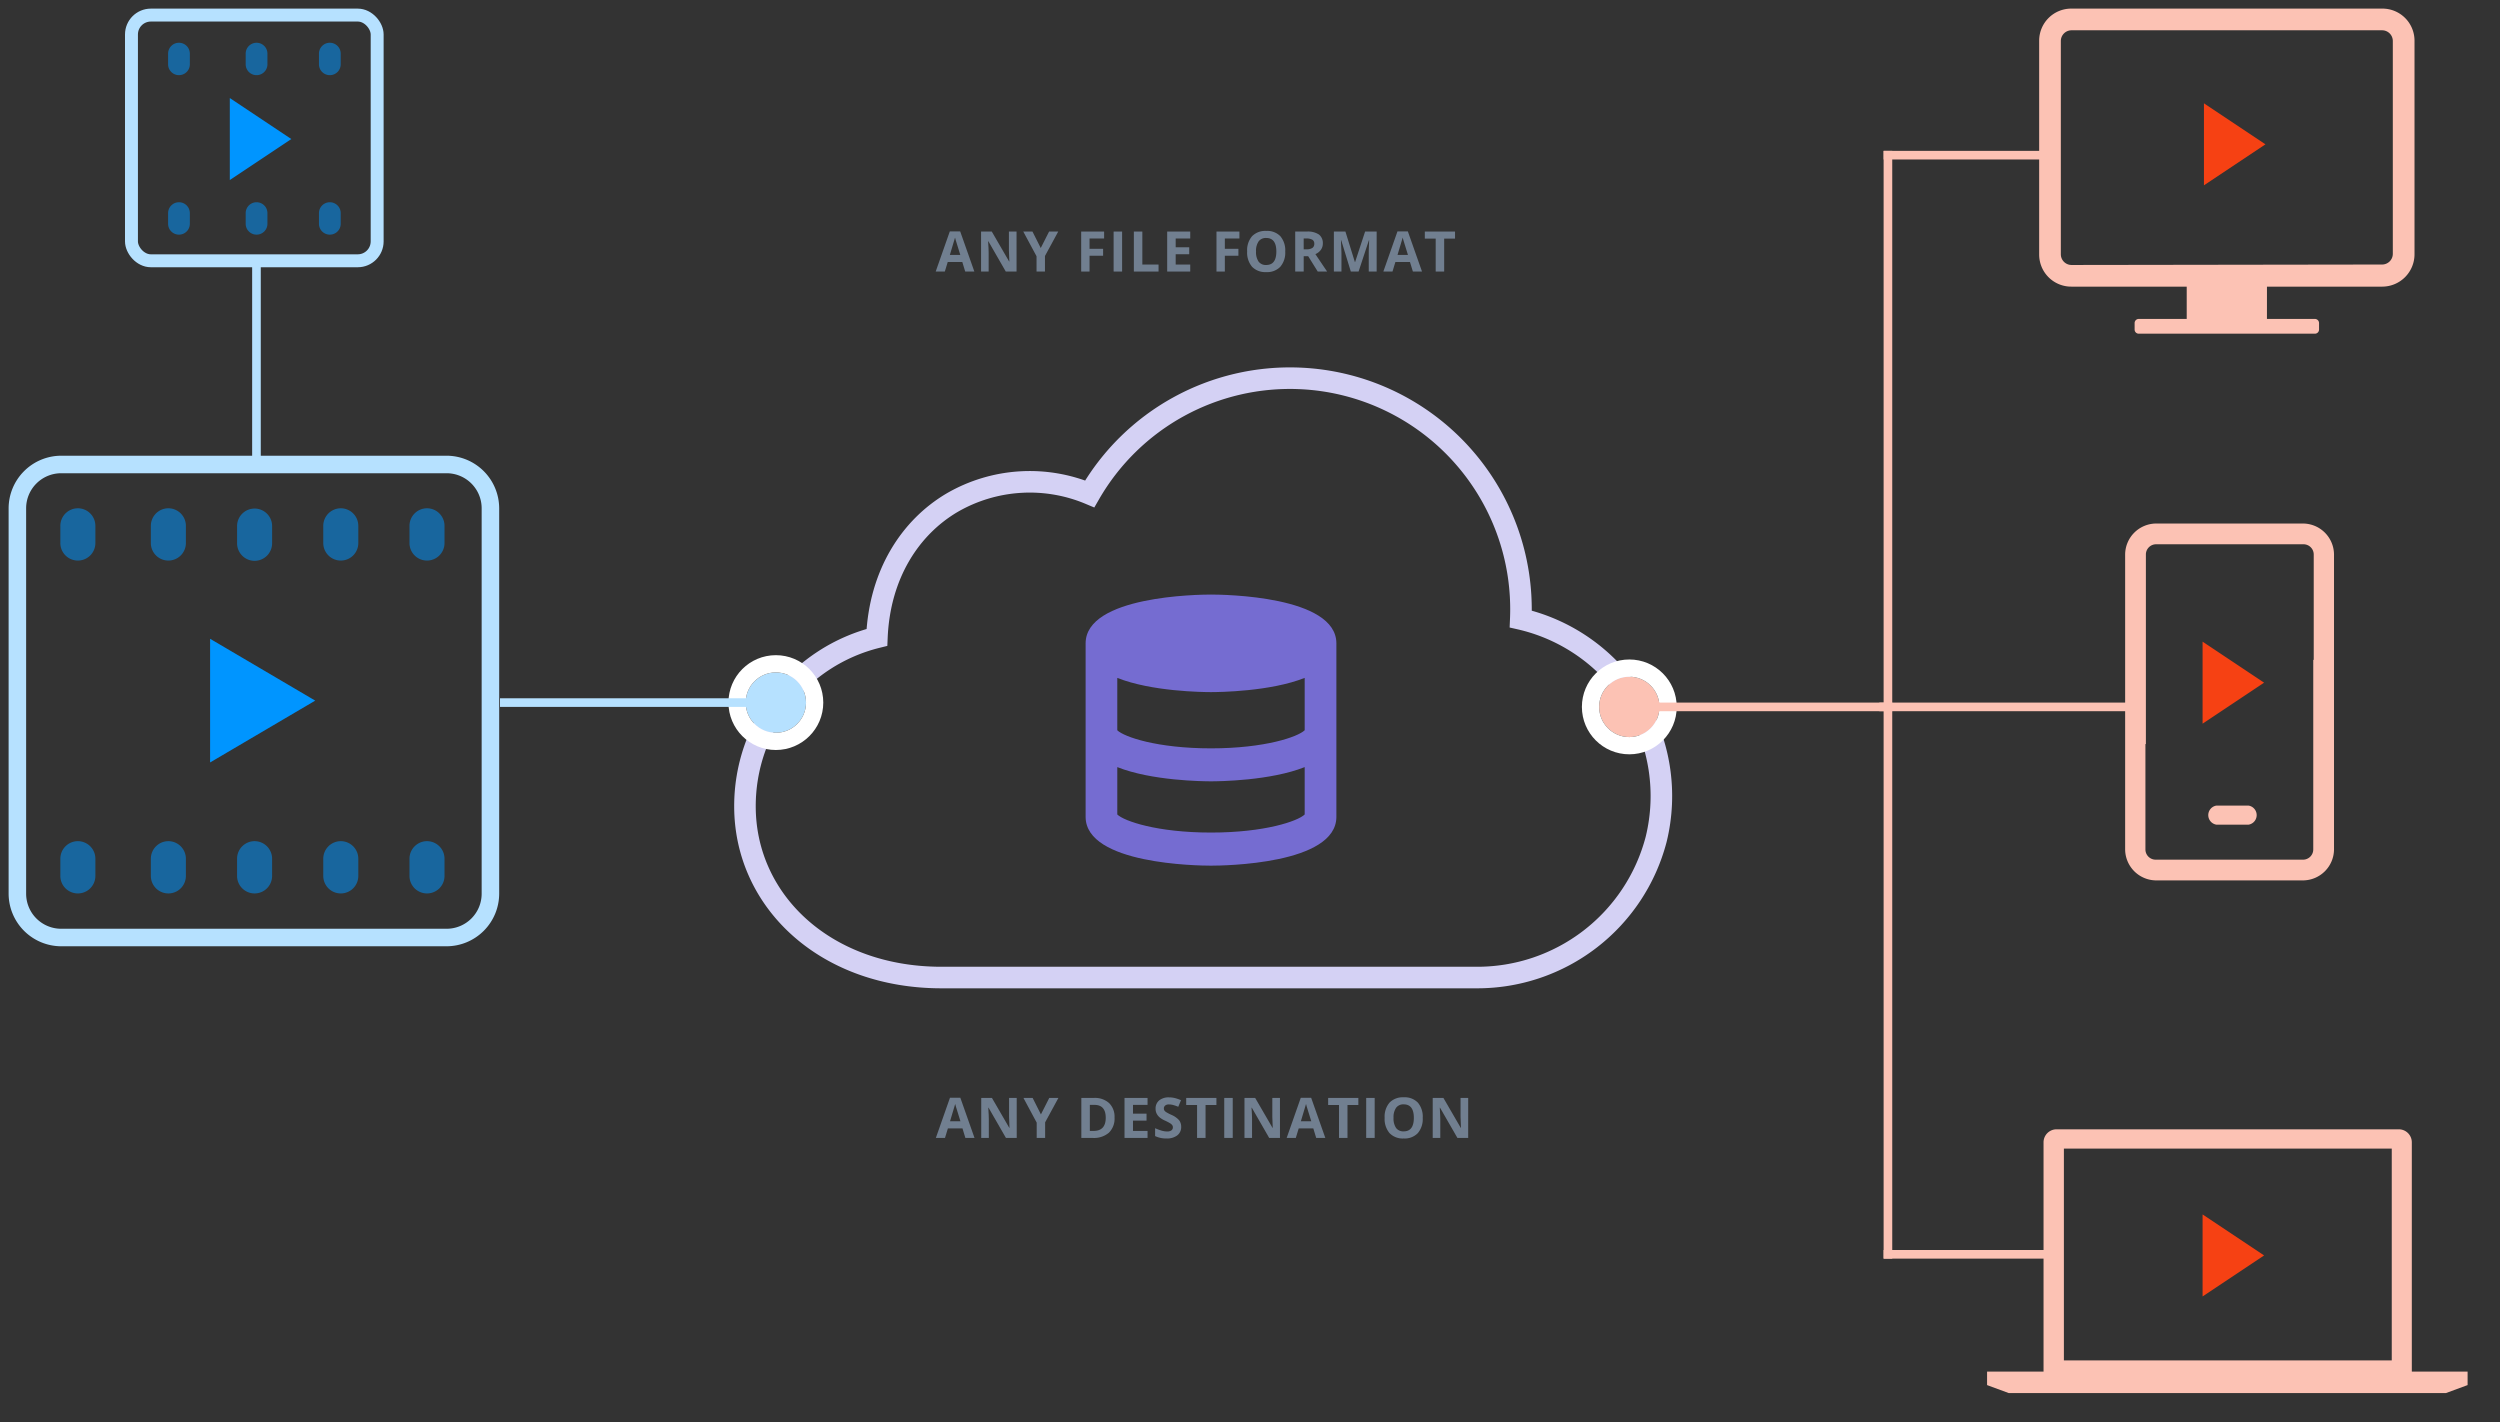 <svg xmlns="http://www.w3.org/2000/svg" width="580" height="330" viewBox="0 0 580 330"><rect x="0" y="0" width="580" height="330" fill="#333333" stroke="none"/><defs><style>.a,.b,.g,.l{fill:none;}.b{stroke:#d4d1f4;stroke-width:5px;}.c,.j{isolation:isolate;}.d{fill:#717f90;}.e{fill:#756cd1;}.f{fill:#b6e1ff;}.g{stroke:#fff;stroke-width:4px;}.h{fill:#fcc2b4;}.i{fill:#f64113;}.j,.k{fill:#0095ff;}.j{opacity:0.527;}.l{stroke:#b6e1ff;stroke-width:3px;}</style></defs><g transform="translate(-3496.8 605)"><rect class="a" width="580" height="330" transform="translate(3496.8 -605)"/><path class="b" d="M3850.141-461.268c-.175-.044-.346-.085-.521-.125a53.606,53.606,0,0,0-51.293-55.823h0a53.612,53.612,0,0,0-48.715,26.8,35.92,35.92,0,0,0-31.884,2.018c-9.78,5.753-16.864,16.664-17.485,31.27a40.329,40.329,0,0,0-30.612,39.188c0,22.041,18.72,39.728,45.571,39.728h124.054a42.891,42.891,0,0,0,41.766-32.042A42.169,42.169,0,0,0,3850.141-461.268Z"/><g class="c"><g class="c"><path class="d" d="M3720.729-542l-.672-2.209h-3.383L3716-542h-2.119l3.275-9.318h2.406L3722.85-542Zm-1.142-3.859q-.933-3-1.05-3.4c-.079-.262-.135-.469-.169-.621q-.208.812-1.2,4.018Z"/><path class="d" d="M3732.641-542h-2.5l-4.037-7.021h-.058q.122,1.861.121,2.654V-542h-1.758v-9.28h2.482l4.03,6.95h.045q-.1-1.807-.1-2.558v-4.392h1.772Z"/><path class="d" d="M3738.254-547.459l1.936-3.821h2.121l-3.079,5.669V-542h-1.955v-3.549l-3.079-5.731h2.133Z"/><path class="d" d="M3749.572-542h-1.936v-9.28h5.319v1.612h-3.383v2.393h3.149v1.606h-3.149Z"/><path class="d" d="M3755.16-542v-9.28h1.969V-542Z"/><path class="d" d="M3759.854-542v-9.28h1.968v7.655h3.764V-542Z"/><path class="d" d="M3772.934-542h-5.346v-9.28h5.346v1.612h-3.377v2.037h3.141v1.613h-3.141v2.393h3.377Z"/><path class="d" d="M3780.962-542h-1.937v-9.28h5.321v1.612h-3.384v2.393h3.148v1.606h-3.148Z"/><path class="d" d="M3794.975-546.652a5.034,5.034,0,0,1-1.143,3.541,4.232,4.232,0,0,1-3.275,1.238,4.234,4.234,0,0,1-3.276-1.238,5.058,5.058,0,0,1-1.142-3.555,4.984,4.984,0,0,1,1.145-3.538,4.284,4.284,0,0,1,3.284-1.222,4.225,4.225,0,0,1,3.273,1.231A5.048,5.048,0,0,1,3794.975-546.652Zm-6.774,0a3.876,3.876,0,0,0,.59,2.341,2.068,2.068,0,0,0,1.766.788q2.354,0,2.354-3.129t-2.343-3.137a2.078,2.078,0,0,0-1.77.791A3.857,3.857,0,0,0,3788.2-546.652Z"/><path class="d" d="M3799.256-545.561V-542h-1.969v-9.28h2.7a4.628,4.628,0,0,1,2.8.688,2.458,2.458,0,0,1,.908,2.092,2.46,2.46,0,0,1-.451,1.457,3,3,0,0,1-1.275,1q2.094,3.129,2.728,4.043h-2.183l-2.215-3.561Zm0-1.6h.635a2.434,2.434,0,0,0,1.377-.312,1.11,1.11,0,0,0,.444-.977,1.015,1.015,0,0,0-.454-.94,2.759,2.759,0,0,0-1.406-.279h-.6Z"/><path class="d" d="M3810.189-542l-2.234-7.281h-.058q.123,2.222.121,2.965V-542h-1.758v-9.28h2.678l2.2,7.1h.038l2.329-7.1h2.68V-542h-1.835v-4.393q0-.31.009-.716t.085-2.159h-.056L3811.992-542Z"/><path class="d" d="M3824.588-542l-.673-2.209h-3.384l-.672,2.209h-2.121l3.276-9.318h2.406l3.288,9.318Zm-1.143-3.859q-.933-3-1.05-3.4t-.168-.621q-.21.812-1.2,4.018Z"/><path class="d" d="M3831.846-542h-1.967v-7.643h-2.521v-1.637h7.008v1.637h-2.52Z"/></g></g><g class="c"><g class="c"><path class="d" d="M3720.768-341l-.673-2.209h-3.384l-.672,2.209h-2.121l3.275-9.318h2.407l3.288,9.318Zm-1.143-3.859q-.933-3-1.051-3.4c-.078-.262-.135-.469-.168-.621q-.208.812-1.2,4.018Z"/><path class="d" d="M3732.679-341h-2.5l-4.037-7.021h-.057q.12,1.861.12,2.654V-341h-1.759v-9.28h2.483l4.031,6.95H3731q-.1-1.808-.095-2.558v-4.392h1.771Z"/><path class="d" d="M3738.293-346.459l1.936-3.821h2.12l-3.079,5.669V-341h-1.956v-3.549l-3.078-5.731h2.133Z"/><path class="d" d="M3755.373-345.729a4.571,4.571,0,0,1-1.3,3.51A5.319,5.319,0,0,1,3750.3-341h-2.628v-9.28h2.914a4.9,4.9,0,0,1,3.529,1.2A4.408,4.408,0,0,1,3755.373-345.729Zm-2.043.051q0-2.991-2.641-2.99h-1.047v6.043h.844Q3753.33-342.625,3753.33-345.678Z"/><path class="d" d="M3763.031-341h-5.343v-9.28h5.343v1.612h-3.377v2.037h3.143v1.613h-3.143v2.393h3.377Z"/><path class="d" d="M3770.836-343.577a2.4,2.4,0,0,1-.905,1.98,3.928,3.928,0,0,1-2.517.724,5.92,5.92,0,0,1-2.628-.559v-1.828a10.582,10.582,0,0,0,1.59.59,4.685,4.685,0,0,0,1.19.172,1.687,1.687,0,0,0,.994-.248.844.844,0,0,0,.346-.736.818.818,0,0,0-.152-.486,1.716,1.716,0,0,0-.448-.409,11.675,11.675,0,0,0-1.2-.629,5.664,5.664,0,0,1-1.277-.767,2.88,2.88,0,0,1-.679-.858,2.444,2.444,0,0,1-.253-1.142,2.4,2.4,0,0,1,.834-1.936,3.466,3.466,0,0,1,2.307-.7,5.461,5.461,0,0,1,1.381.172,9.531,9.531,0,0,1,1.374.482l-.635,1.53a9.083,9.083,0,0,0-1.228-.425,3.98,3.98,0,0,0-.955-.12,1.27,1.27,0,0,0-.858.259.864.864,0,0,0-.3.68.833.833,0,0,0,.121.453,1.336,1.336,0,0,0,.384.375,12.288,12.288,0,0,0,1.247.651,4.971,4.971,0,0,1,1.785,1.247A2.436,2.436,0,0,1,3770.836-343.577Z"/><path class="d" d="M3776.488-341h-1.968v-7.643H3772v-1.637h7.008v1.637h-2.52Z"/><path class="d" d="M3780.826-341v-9.28h1.968V-341Z"/><path class="d" d="M3793.752-341h-2.5l-4.037-7.021h-.058q.122,1.861.12,2.654V-341h-1.757v-9.28H3788l4.03,6.95h.044q-.093-1.808-.095-2.558v-4.392h1.771Z"/><path class="d" d="M3802.16-341l-.674-2.209H3798.1l-.673,2.209h-2.12l3.275-9.318h2.406l3.287,9.318Zm-1.142-3.859q-.935-3-1.051-3.4c-.078-.262-.135-.469-.168-.621q-.212.812-1.2,4.018Z"/><path class="d" d="M3809.418-341h-1.968v-7.643h-2.52v-1.637h7.008v1.637h-2.52Z"/><path class="d" d="M3813.756-341v-9.28h1.969V-341Z"/><path class="d" d="M3826.873-345.652a5.034,5.034,0,0,1-1.143,3.541,4.231,4.231,0,0,1-3.275,1.238,4.231,4.231,0,0,1-3.275-1.238,5.054,5.054,0,0,1-1.143-3.555,4.979,4.979,0,0,1,1.147-3.538,4.278,4.278,0,0,1,3.284-1.222,4.224,4.224,0,0,1,3.272,1.231A5.047,5.047,0,0,1,3826.873-345.652Zm-6.773,0a3.878,3.878,0,0,0,.59,2.341,2.067,2.067,0,0,0,1.765.788q2.355,0,2.356-3.129t-2.343-3.137a2.081,2.081,0,0,0-1.771.791A3.859,3.859,0,0,0,3820.1-345.652Z"/><path class="d" d="M3837.42-341h-2.5l-4.037-7.021h-.057q.12,1.861.121,2.654V-341h-1.758v-9.28h2.481l4.031,6.95h.045q-.1-1.808-.1-2.558v-4.392h1.772Z"/></g></g><path class="e" d="M3806.841-455.741c0-11.007-26.116-11.321-29.089-11.321s-29.089.315-29.089,11.321v20.7c0,.042.008.082.009.124h-.009v19.429c0,11.007,26.114,11.321,29.089,11.321s29.089-.314,29.089-11.321v-19.425h-.009c0-.041.009-.08.009-.124Zm-50.831,8.011c7.963,3.168,19.792,3.3,21.738,3.3s13.774-.137,21.738-3.3v12.147c-1.58,1.533-9.216,4.2-21.738,4.2s-20.158-2.664-21.738-4.192Zm43.477,26.682h0v-7.173h0v12.181c-1.582,1.533-9.216,4.193-21.738,4.193s-20.158-2.66-21.738-4.193v-10.993c7.963,3.168,19.79,3.3,21.738,3.3s13.774-.138,21.738-3.3Z"/><circle class="f" cx="7" cy="7" r="7" transform="translate(3669.799 -449)"/><circle class="g" cx="9" cy="9" r="9" transform="translate(3667.799 -451)"/><circle class="h" cx="7" cy="7" r="7" transform="translate(3867.8 -448)"/><circle class="g" cx="9" cy="9" r="9" transform="translate(3865.8 -450)"/><rect class="f" width="70" height="2" transform="translate(3612.799 -443)"/><rect class="f" width="2" height="45" transform="translate(3555.299 -543.5)"/><rect class="h" width="60" height="2" transform="translate(3875.8 -442)"/><rect class="h" width="40" height="2" transform="translate(3933.8 -570)"/><rect class="h" width="40" height="2" transform="translate(3933.8 -315)"/><rect class="h" width="59" height="2" transform="translate(3932.8 -442)"/><rect class="h" width="2" height="257" transform="translate(3933.8 -570)"/><path class="h" d="M4049.474-543.631a2.488,2.488,0,0,0,2.459-2.46v-49.421a2.488,2.488,0,0,0-2.459-2.46h-72.1a2.487,2.487,0,0,0-2.46,2.46v49.528a2.487,2.487,0,0,0,2.46,2.46Zm-26.743,12.623h11.124a.959.959,0,0,1,.963.955v1.508a.958.958,0,0,1-.954.963h-40.872a.958.958,0,0,1-.962-.955v-1.508a.958.958,0,0,1,.954-.963h11.133V-538.5h-26.743a7.441,7.441,0,0,1-7.487-7.4c0-.029,0-.059,0-.088v-49.528a7.442,7.442,0,0,1,7.4-7.488h72.193a7.441,7.441,0,0,1,7.487,7.4c0,.03,0,.061,0,.092v49.528a7.51,7.51,0,0,1-7.488,7.484h-26.743Z"/><path class="i" d="M4008.116-562.005l14.269-9.513-14.269-9.513Z"/><path class="h" d="M4031.123-483.543H3997a7.236,7.236,0,0,0-7.167,7.167v68.457a7.238,7.238,0,0,0,7.167,7.172h34.124a7.237,7.237,0,0,0,7.167-7.167v-68.462A7.235,7.235,0,0,0,4031.123-483.543Zm2.353,31.634v44a2.375,2.375,0,0,1-2.353,2.353h-34.231a2.375,2.375,0,0,1-2.353-2.353v-24.466h.107v-44a2.374,2.374,0,0,1,2.355-2.354h34.231a2.374,2.374,0,0,1,2.353,2.353v24.466Z"/><path class="i" d="M4007.8-437.108l14.269-9.513-14.269-9.513Z"/><path class="h" d="M4018.477-418.1h-7.487a2.241,2.241,0,0,0-1.841,2.578,2.243,2.243,0,0,0,1.841,1.841h7.487a2.24,2.24,0,0,0,1.841-2.578A2.239,2.239,0,0,0,4018.477-418.1Z"/><path class="j" d="M3514.865-487.079a4.078,4.078,0,0,0-4.065,4.064v4.065a4.066,4.066,0,0,0,4.128,4,4.064,4.064,0,0,0,4-4v-4.065A4.076,4.076,0,0,0,3514.865-487.079Z"/><path class="j" d="M3535.863-487.079a4.076,4.076,0,0,0-4.065,4.064v4.065a4.066,4.066,0,0,0,4.128,4,4.065,4.065,0,0,0,4-4v-4.065A4.078,4.078,0,0,0,3535.863-487.079Z"/><path class="j" d="M3555.865-474.885a4.076,4.076,0,0,0,4.065-4.064v-4.065a4.065,4.065,0,0,0-4.127-4,4.065,4.065,0,0,0-4,4v4.065A4.077,4.077,0,0,0,3555.865-474.885Z"/><path class="j" d="M3595.865-487.079a4.078,4.078,0,0,0-4.065,4.064v4.065a4.066,4.066,0,0,0,4.128,4,4.064,4.064,0,0,0,4-4v-4.065A4.076,4.076,0,0,0,3595.865-487.079Z"/><path class="j" d="M3575.863-487.079a4.077,4.077,0,0,0-4.064,4.064v4.065a4.066,4.066,0,0,0,4.128,4,4.064,4.064,0,0,0,4-4v-4.065A4.077,4.077,0,0,0,3575.863-487.079Z"/><path class="j" d="M3514.865-409.851a4.078,4.078,0,0,0-4.065,4.065v4.064a4.066,4.066,0,0,0,4.128,4,4.064,4.064,0,0,0,4-4v-4.064A4.076,4.076,0,0,0,3514.865-409.851Z"/><path class="j" d="M3535.863-409.851a4.078,4.078,0,0,0-4.065,4.065v4.064a4.066,4.066,0,0,0,4.128,4,4.065,4.065,0,0,0,4-4v-4.064A4.078,4.078,0,0,0,3535.863-409.851Z"/><path class="j" d="M3555.865-409.851a4.078,4.078,0,0,0-4.065,4.065v4.064a4.066,4.066,0,0,0,4.128,4,4.064,4.064,0,0,0,4-4v-4.064A4.076,4.076,0,0,0,3555.865-409.851Z"/><path class="j" d="M3595.865-409.851a4.078,4.078,0,0,0-4.065,4.065v4.064a4.066,4.066,0,0,0,4.128,4,4.064,4.064,0,0,0,4-4v-4.064A4.076,4.076,0,0,0,3595.865-409.851Z"/><path class="j" d="M3575.863-409.851a4.078,4.078,0,0,0-4.064,4.065v4.064a4.066,4.066,0,0,0,4.128,4,4.064,4.064,0,0,0,4-4v-4.064A4.077,4.077,0,0,0,3575.863-409.851Z"/><path class="f" d="M3600.416-499.274h-89.423A12.229,12.229,0,0,0,3498.8-487.08v89.422a12.231,12.231,0,0,0,12.194,12.194h89.423a12.23,12.23,0,0,0,12.194-12.194V-487.08A12.228,12.228,0,0,0,3600.416-499.274Zm8.129,101.616a8.137,8.137,0,0,1-8.129,8.13h-89.423a8.137,8.137,0,0,1-8.13-8.13V-487.08a8.137,8.137,0,0,1,8.13-8.129h89.423a8.136,8.136,0,0,1,8.129,8.129Z"/><path class="k" d="M3545.543-428.11l24.387-14.344L3545.543-456.8Z"/><path class="h" d="M4056.341-286.789v-53.2a3.019,3.019,0,0,0-3-3.011h-79.447a3.023,3.023,0,0,0-2.993,3.012v53.2h-13.1v3.129l5.01,1.846h101.462l5.01-1.847v-3.129Zm-4.654-2.6h-76.065v-49.142h76.065Z"/><path class="i" d="M4007.8-304.226l14.27-9.513-14.27-9.513Z"/><rect class="a" width="60" height="60" rx="6" transform="translate(3525.8 -603)"/><rect class="l" width="57" height="57" rx="4.5" transform="translate(3527.3 -601.5)"/><path class="k" d="M3550.116-563.226l14.27-9.513-14.27-9.513Z"/><path class="j" d="M3538.321-595.08a2.53,2.53,0,0,0-2.522,2.522v2.523a2.524,2.524,0,0,0,2.572,2.473,2.523,2.523,0,0,0,2.474-2.473v-2.523A2.531,2.531,0,0,0,3538.321-595.08Z"/><path class="j" d="M3538.321-558.08a2.53,2.53,0,0,0-2.522,2.522v2.523a2.524,2.524,0,0,0,2.572,2.473,2.523,2.523,0,0,0,2.474-2.473v-2.523A2.531,2.531,0,0,0,3538.321-558.08Z"/><path class="j" d="M3556.321-595.08a2.53,2.53,0,0,0-2.522,2.522v2.523a2.524,2.524,0,0,0,2.572,2.473,2.523,2.523,0,0,0,2.474-2.473v-2.523A2.531,2.531,0,0,0,3556.321-595.08Z"/><path class="j" d="M3556.321-558.08a2.53,2.53,0,0,0-2.522,2.522v2.523a2.524,2.524,0,0,0,2.572,2.473,2.523,2.523,0,0,0,2.474-2.473v-2.523A2.531,2.531,0,0,0,3556.321-558.08Z"/><path class="j" d="M3573.321-595.08a2.53,2.53,0,0,0-2.522,2.522v2.523a2.524,2.524,0,0,0,2.572,2.473,2.523,2.523,0,0,0,2.474-2.473v-2.523A2.531,2.531,0,0,0,3573.321-595.08Z"/><path class="j" d="M3573.321-558.08a2.53,2.53,0,0,0-2.522,2.522v2.523a2.524,2.524,0,0,0,2.572,2.473,2.523,2.523,0,0,0,2.474-2.473v-2.523A2.531,2.531,0,0,0,3573.321-558.08Z"/></g></svg>